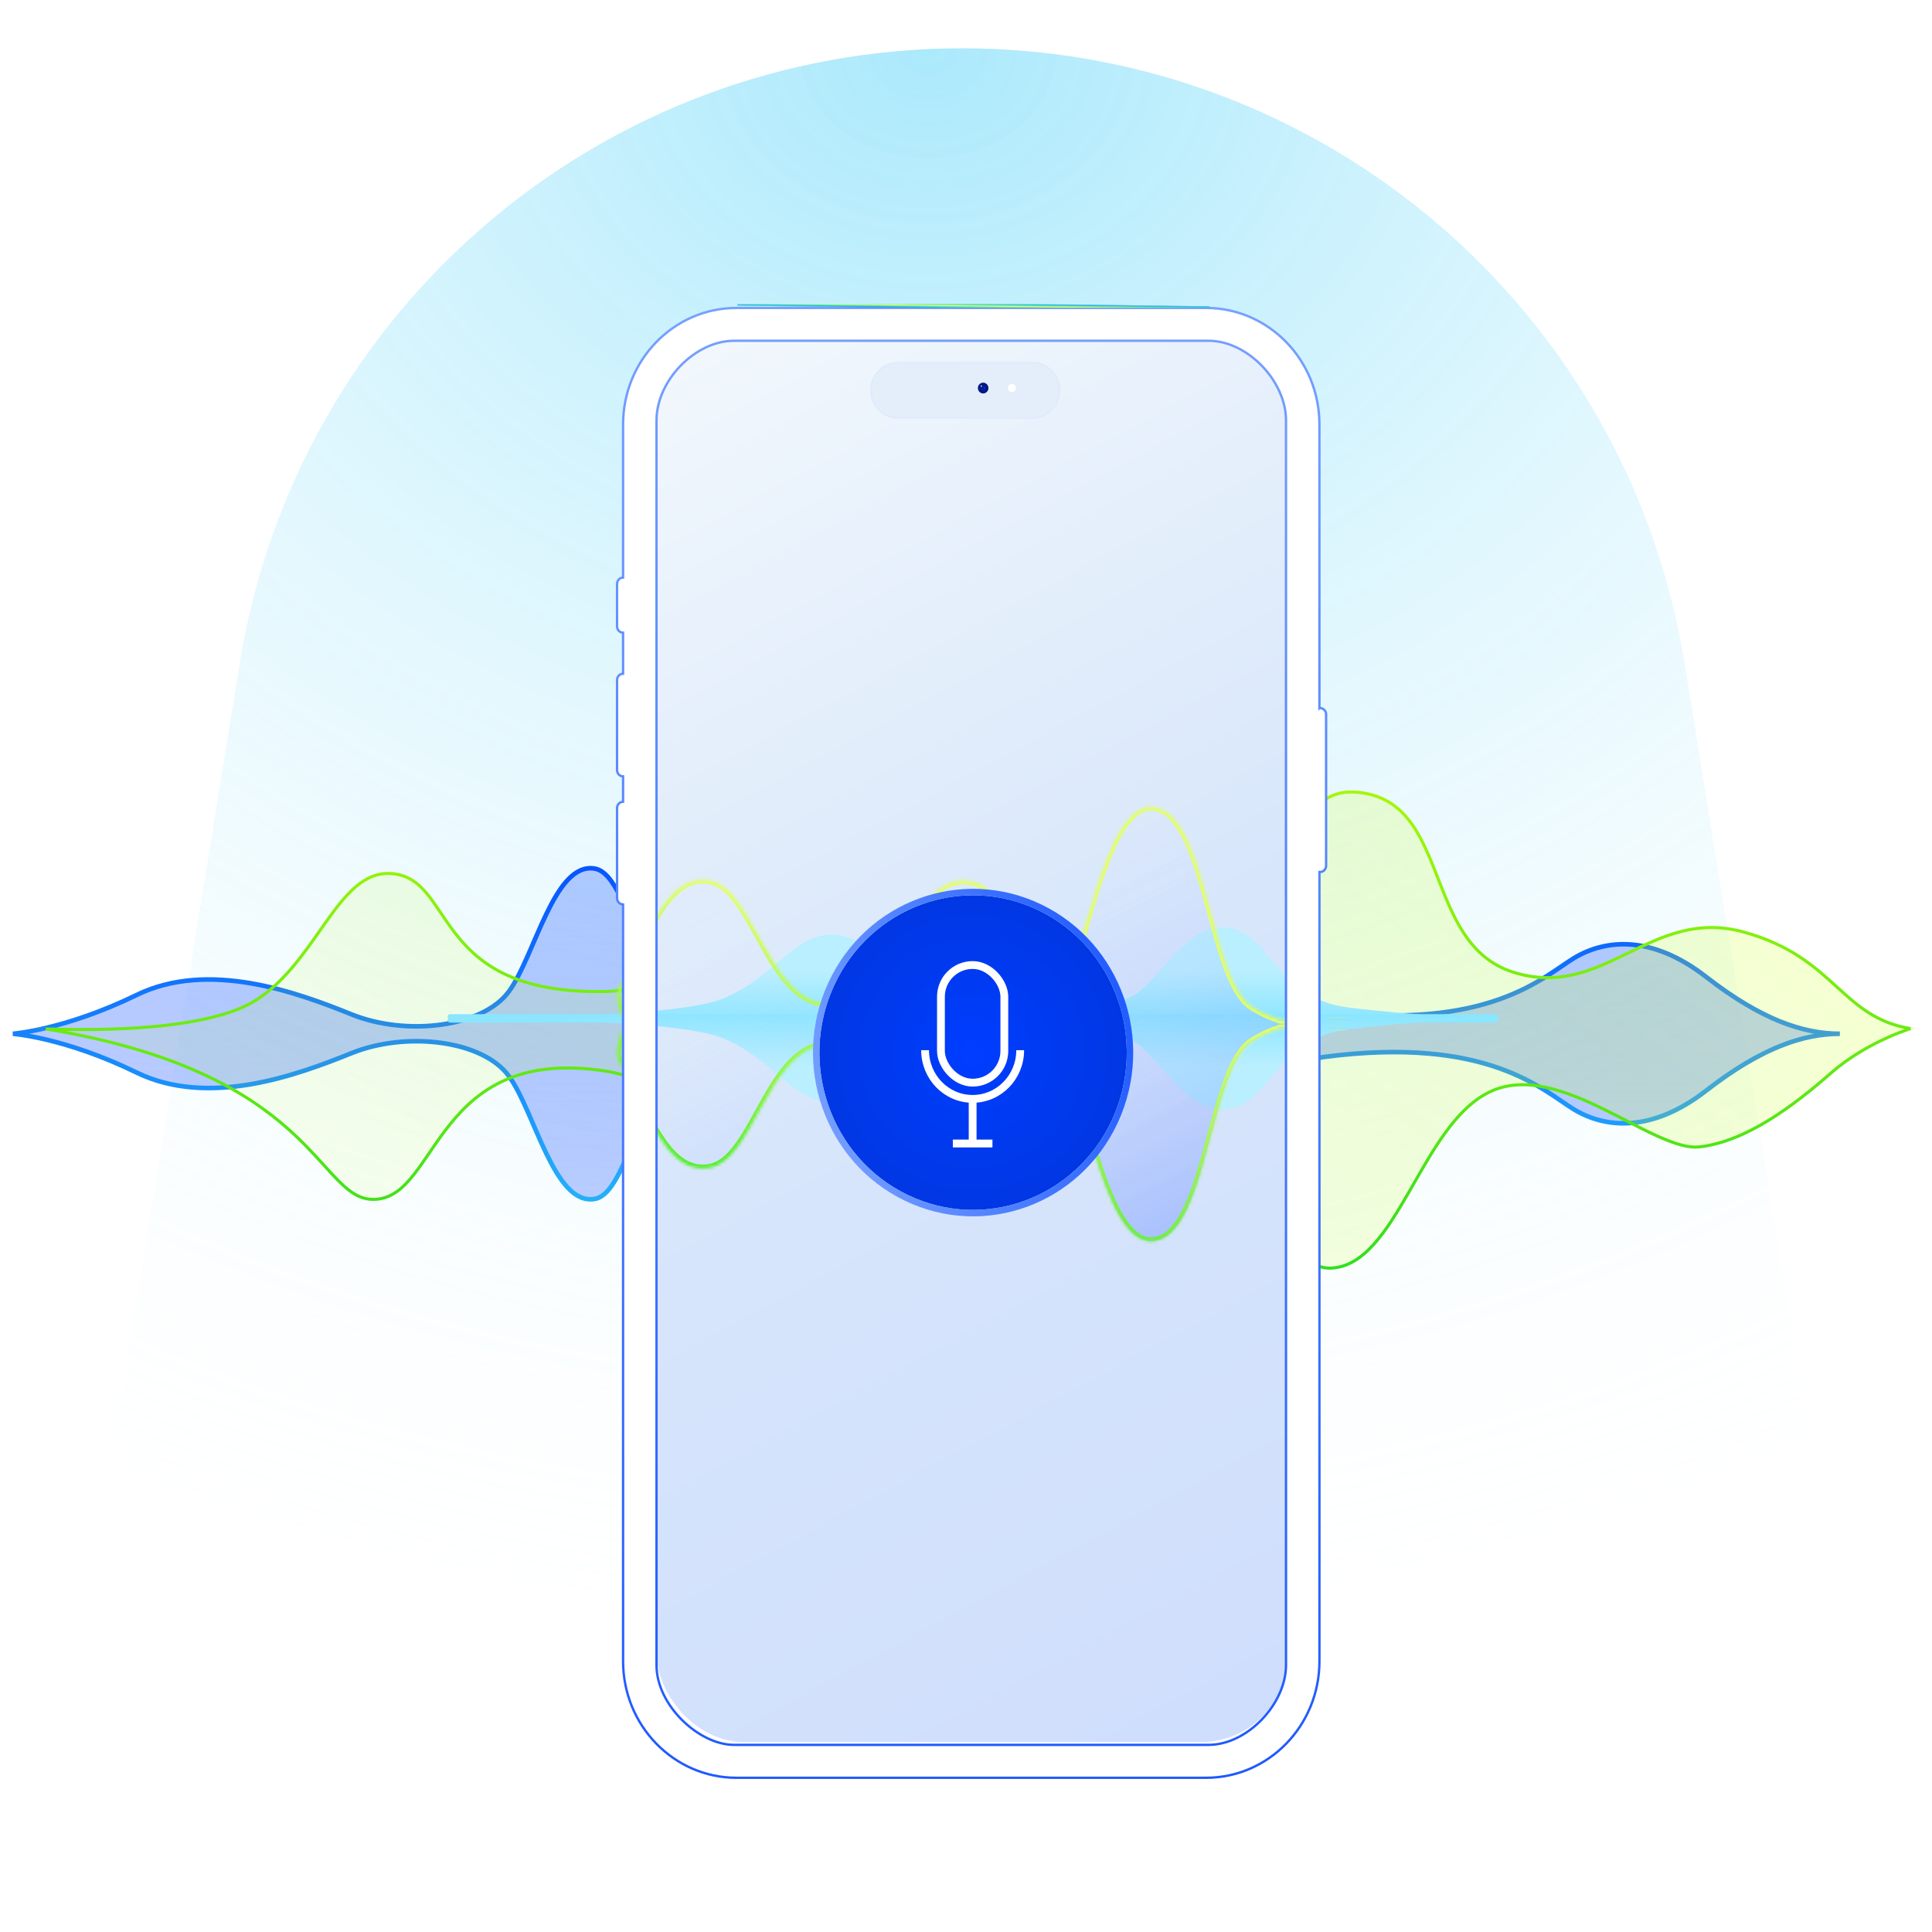 <svg xmlns="http://www.w3.org/2000/svg" width="600" height="600" viewBox="0 0 600 600" fill="none"><g clip-path="url(#clip0_837_5403)"><path opacity="0.4" d="M12.992 585.711L74.422 206.103C92.171 95.969 187.246 15 298.798 15C410.364 15 505.425 95.969 523.174 206.089L584.424 585.711L12.992 585.711Z" fill="url(#paint0_radial_837_5403)"></path><path d="M529.911 303.415C512.73 290.086 498.343 291.806 488.845 297.537C479.346 303.268 462.303 320.471 411.462 313.877C360.615 307.283 365.087 242.213 348.885 242.787C332.683 243.361 320.949 312.73 294.13 314.735C267.312 316.74 268.43 285.497 260.049 285.497C251.669 285.497 254.182 309.004 226.528 314.451C198.868 319.897 197.196 271.741 184.62 269.736C172.05 267.731 166.182 296.679 158.079 307.862C149.975 319.039 126.229 321.907 109.191 315.029C92.148 308.151 64.771 298.116 42.425 309.009C20.063 319.897 4 321.044 4 321.044C4 321.044 20.063 322.192 42.415 333.085C64.766 343.978 92.143 333.943 109.181 327.065C126.224 320.187 149.97 323.049 158.069 334.232C166.172 345.409 172.04 374.363 184.61 372.358C197.181 370.353 198.858 322.197 226.518 327.643C254.177 333.09 251.659 356.597 260.039 356.597C268.42 356.597 267.302 325.354 294.12 327.359C320.939 329.364 332.673 398.733 348.875 399.307C365.077 399.88 360.61 334.811 411.452 328.217C462.299 321.623 479.337 338.821 488.835 344.557C498.334 350.287 512.72 352.008 529.901 338.679C547.083 325.349 560.074 321.049 571.388 321.049C560.074 321.049 547.083 316.75 529.901 303.42L529.911 303.415Z" fill="url(#paint1_linear_837_5403)" fill-opacity="0.5" stroke="url(#paint2_linear_837_5403)" stroke-width="1.426"></path><g filter="url(#filter0_bd_837_5403)"><path d="M4.177 318.552C4.177 318.552 58.732 322.831 78.875 310.423C99.019 298.014 104.895 267.624 123.359 271.049C141.823 274.475 135.353 308.69 188.402 307.427C241.451 306.164 235.962 193.015 268.971 194.728C301.981 196.441 285.756 296.296 346.187 306.568C406.617 316.839 389.828 243.797 420.603 245.51C451.378 247.222 441.866 292.441 469.981 301.429C498.096 310.418 512.364 280.886 541.742 289.021C571.12 297.155 571.957 316.551 595.455 319.264C595.455 319.264 580.766 323.261 569.019 333.532C557.273 343.804 542.584 354.929 527.895 356.642C513.206 358.355 484.14 329.329 462.852 339.524C441.564 349.72 434.316 393.448 413.335 394.302C392.354 395.156 391.096 332.673 346.613 333.103C302.129 333.532 294.158 441.805 265.622 439.238C237.086 436.672 240.445 341.232 187.986 333.103C135.526 324.974 136.789 371.193 117.067 372.905C97.344 374.618 100.334 331.059 4.177 318.552Z" fill="url(#paint3_linear_837_5403)" fill-opacity="0.5"></path><path d="M14.231 319.546C19.536 319.729 26.49 319.839 33.986 319.616C42.077 319.375 50.808 318.745 58.785 317.396C66.751 316.049 74.01 313.978 79.125 310.827C87.785 305.493 93.836 296.866 99.305 289.07C100.261 287.706 101.2 286.367 102.132 285.076C105.279 280.718 108.337 276.907 111.734 274.394C115.11 271.896 118.809 270.689 123.272 271.517C127.72 272.342 130.685 275.015 133.474 278.646C134.635 280.156 135.754 281.818 136.936 283.574C137.179 283.934 137.423 284.297 137.672 284.664C139.128 286.817 140.699 289.075 142.545 291.3C146.242 295.756 151.042 300.074 158.267 303.194C165.487 306.311 175.101 308.219 188.413 307.902C201.878 307.581 211.605 300.149 219.119 289.315C226.624 278.494 231.96 264.226 236.652 250.111C237.708 246.936 238.731 243.769 239.738 240.65C243.219 229.875 246.515 219.669 250.345 211.642C252.813 206.47 255.483 202.247 258.534 199.373C261.572 196.511 264.975 194.997 268.947 195.203C276.899 195.615 281.969 201.924 286.025 211.664C288.923 218.625 291.252 227.21 293.743 236.393C294.734 240.045 295.751 243.793 296.839 247.57C304.456 274.007 315.572 301.846 346.107 307.036C361.309 309.62 371.728 306.973 379.26 301.504C386.772 296.05 391.342 287.837 394.952 279.436C396.234 276.454 397.4 273.434 398.533 270.5C398.995 269.302 399.452 268.119 399.909 266.959C401.489 262.945 403.072 259.199 404.902 256.008C406.733 252.817 408.795 250.211 411.32 248.453C413.833 246.703 416.831 245.776 420.576 245.984C428.13 246.405 433.187 249.484 436.984 254.011C440.802 258.564 443.353 264.587 445.847 270.916C446.099 271.554 446.35 272.195 446.601 272.837C448.834 278.543 451.12 284.384 454.332 289.397C457.917 294.993 462.675 299.593 469.836 301.882C484.094 306.44 494.852 301.21 505.596 295.973L505.642 295.95C516.389 290.711 527.138 285.47 541.615 289.479C556.181 293.512 563.666 300.323 570.468 306.513L570.484 306.527C576.893 312.36 582.736 317.676 593.294 319.44C593.144 319.49 592.986 319.543 592.822 319.6C591.25 320.139 589.034 320.964 586.449 322.112C581.282 324.407 574.628 327.997 568.706 333.175C562.841 338.304 556.255 343.633 549.312 347.891C542.366 352.152 535.089 355.325 527.84 356.17C524.311 356.581 519.849 355.145 514.725 352.823C511.689 351.448 508.475 349.79 505.129 348.063C502.83 346.876 500.468 345.657 498.057 344.475C492.167 341.587 486.036 338.947 480.029 337.674C474.016 336.399 468.093 336.487 462.647 339.096C457.219 341.695 452.718 346.415 448.699 351.987C445.246 356.773 442.123 362.228 439.066 367.565C438.565 368.441 438.065 369.313 437.567 370.179C434.016 376.34 430.501 382.162 426.577 386.498C422.657 390.83 418.381 393.621 413.316 393.827C408.346 394.03 404.465 390.495 400.711 384.779C398.329 381.151 396.057 376.742 393.621 372.015C392.22 369.297 390.765 366.473 389.204 363.633C380.696 348.155 369.138 332.41 346.608 332.628C335.268 332.737 326.307 339.726 318.821 349.948C311.335 360.17 305.257 373.713 299.698 387.112C298.575 389.818 297.474 392.517 296.386 395.183C292.078 405.742 287.986 415.77 283.645 423.566C280.927 428.447 278.132 432.414 275.154 435.078C272.184 437.735 269.063 439.07 265.665 438.765C262.242 438.457 259.274 436.758 256.589 433.946C253.897 431.127 251.508 427.208 249.259 422.51C246.065 415.839 243.186 407.677 240.122 398.989C238.865 395.423 237.576 391.768 236.221 388.092C231.577 375.488 226.168 362.661 218.617 352.472C211.058 342.273 201.331 334.69 188.058 332.633C174.874 330.59 165.025 331.956 157.361 335.214C149.698 338.472 144.263 343.602 139.881 349.014C137.691 351.719 135.76 354.498 133.949 357.147C133.749 357.439 133.551 357.729 133.355 358.017C131.761 360.352 130.253 362.562 128.717 364.528C125.261 368.951 121.75 372.022 117.026 372.432C112.315 372.841 108.938 370.573 104.967 366.56C103.655 365.233 102.275 363.711 100.764 362.045C97.737 358.708 94.186 354.791 89.601 350.706C76.773 339.278 55.703 326.353 14.231 319.546Z" stroke="url(#paint4_linear_837_5403)" stroke-width="0.95"></path></g><rect x="204" y="105" width="196" height="436" rx="27" fill="url(#paint5_linear_837_5403)"></rect><path d="M224.33 310.183C211.386 315.417 163.067 316.261 139.766 316.028C139.335 316.024 139 316.372 139 316.803C139 317.23 139.347 317.577 139.774 317.577H464.517C464.942 317.577 465.286 317.233 465.286 316.808C465.286 316.376 464.939 316.028 464.507 316.034C458.082 316.109 441.234 315.592 418.864 312.907C395.52 310.105 394.382 288.001 379.515 288.001C366.115 288.001 357.409 310.183 348.566 310.183C339.724 310.183 337.513 299.286 325.576 300.065C313.638 300.843 312.754 309.015 298.164 310.183C283.574 311.35 272.521 291.503 259.7 290.336C246.878 289.169 240.688 303.567 224.33 310.183Z" fill="url(#paint6_linear_837_5403)"></path><path d="M224.33 322.361C211.386 317.127 163.066 316.283 139.766 316.516C139.335 316.52 139 316.172 139 315.741C139 315.313 139.346 314.967 139.774 314.967H464.517C464.942 314.967 465.286 315.311 465.286 315.736C465.286 316.168 464.938 316.515 464.507 316.51C458.082 316.435 441.233 316.952 418.863 319.637C395.519 322.439 394.382 344.543 379.514 344.543C366.115 344.543 357.408 322.361 348.566 322.361C339.723 322.361 337.513 333.258 325.576 332.479C313.638 331.701 312.754 323.529 298.164 322.361C283.574 321.194 272.521 341.041 259.699 342.208C246.878 343.375 240.688 328.977 224.33 322.361Z" fill="url(#paint7_linear_837_5403)"></path><g filter="url(#filter1_bd_837_5403)"><mask id="path-8-inside-1_837_5403" fill="white"><path fill-rule="evenodd" clip-rule="evenodd" d="M193.715 304.011C193.288 304.758 192.833 305.477 192.352 306.168C190.79 308.417 192.078 314.733 194.344 318.041C192.078 321.349 190.79 327.665 192.352 329.914C192.833 330.605 193.288 331.324 193.715 332.071C195.195 334.663 196.637 337.631 198.118 340.678C203.712 352.194 209.854 364.834 220.697 362.573C226.826 361.295 231.099 353.541 235.61 345.356C241.192 335.229 247.137 324.442 257.411 324.442C267.984 324.442 274.168 334.749 280.107 344.649C285.447 353.55 290.589 362.121 298.548 362.573C308.734 363.15 313.559 351.476 317.75 341.339C320.474 334.748 322.929 328.807 326.415 327.305C330.218 325.666 333.367 336.358 337.092 349.006C342.032 365.778 347.985 385.99 357.82 385.446C367.387 384.918 371.784 368.56 376.067 352.629C379.507 339.834 382.873 327.314 388.783 323.493C391.543 321.708 394.562 320.358 397.622 319.348L410.849 319.297C414.518 319.576 417.665 319.487 419.747 319.262L410.849 319.297C408.222 319.096 405.328 318.706 402.367 318.041C405.328 317.375 408.222 316.986 410.849 316.785L419.747 316.82C417.665 316.595 414.518 316.506 410.849 316.785L397.622 316.734C394.562 315.724 391.543 314.374 388.783 312.589C382.873 308.768 379.507 296.248 376.067 283.453C371.784 267.522 367.387 251.164 357.82 250.636C347.985 250.092 342.032 270.304 337.092 287.076C333.367 299.724 330.218 310.416 326.415 308.777C322.929 307.275 320.474 301.334 317.75 294.743C313.559 284.606 308.734 272.932 298.548 273.509C290.589 273.961 285.447 282.532 280.107 291.433C274.168 301.332 267.984 311.64 257.411 311.64C247.137 311.64 241.192 300.853 235.61 290.726C231.099 282.541 226.826 274.787 220.697 273.509C209.854 271.248 203.712 283.888 198.118 295.404C196.637 298.451 195.195 301.419 193.715 304.011Z"></path></mask><path fill-rule="evenodd" clip-rule="evenodd" d="M193.715 304.011C193.288 304.758 192.833 305.477 192.352 306.168C190.79 308.417 192.078 314.733 194.344 318.041C192.078 321.349 190.79 327.665 192.352 329.914C192.833 330.605 193.288 331.324 193.715 332.071C195.195 334.663 196.637 337.631 198.118 340.678C203.712 352.194 209.854 364.834 220.697 362.573C226.826 361.295 231.099 353.541 235.61 345.356C241.192 335.229 247.137 324.442 257.411 324.442C267.984 324.442 274.168 334.749 280.107 344.649C285.447 353.55 290.589 362.121 298.548 362.573C308.734 363.15 313.559 351.476 317.75 341.339C320.474 334.748 322.929 328.807 326.415 327.305C330.218 325.666 333.367 336.358 337.092 349.006C342.032 365.778 347.985 385.99 357.82 385.446C367.387 384.918 371.784 368.56 376.067 352.629C379.507 339.834 382.873 327.314 388.783 323.493C391.543 321.708 394.562 320.358 397.622 319.348L410.849 319.297C414.518 319.576 417.665 319.487 419.747 319.262L410.849 319.297C408.222 319.096 405.328 318.706 402.367 318.041C405.328 317.375 408.222 316.986 410.849 316.785L419.747 316.82C417.665 316.595 414.518 316.506 410.849 316.785L397.622 316.734C394.562 315.724 391.543 314.374 388.783 312.589C382.873 308.768 379.507 296.248 376.067 283.453C371.784 267.522 367.387 251.164 357.82 250.636C347.985 250.092 342.032 270.304 337.092 287.076C333.367 299.724 330.218 310.416 326.415 308.777C322.929 307.275 320.474 301.334 317.75 294.743C313.559 284.606 308.734 272.932 298.548 273.509C290.589 273.961 285.447 282.532 280.107 291.433C274.168 301.332 267.984 311.64 257.411 311.64C247.137 311.64 241.192 300.853 235.61 290.726C231.099 282.541 226.826 274.787 220.697 273.509C209.854 271.248 203.712 283.888 198.118 295.404C196.637 298.451 195.195 301.419 193.715 304.011Z" fill="url(#paint8_linear_837_5403)" fill-opacity="0.5"></path><path d="M192.352 306.168L193.309 306.833H193.309L192.352 306.168ZM193.715 304.011L192.703 303.433H192.703L193.715 304.011ZM194.344 318.041L195.305 318.699L195.756 318.041L195.305 317.383L194.344 318.041ZM192.352 329.914L191.395 330.579H191.395L192.352 329.914ZM193.715 332.071L192.703 332.649L193.715 332.071ZM198.118 340.678L199.166 340.169L198.118 340.678ZM220.697 362.573L220.935 363.713H220.935L220.697 362.573ZM235.61 345.356L234.59 344.794V344.794L235.61 345.356ZM280.107 344.649L281.106 344.049L280.107 344.649ZM298.548 362.573L298.614 361.409L298.548 362.573ZM317.75 341.339L316.673 340.893L317.75 341.339ZM326.415 327.305L325.953 326.235L326.415 327.305ZM337.092 349.006L338.21 348.677L337.092 349.006ZM357.82 385.446L357.756 384.283L357.82 385.446ZM376.067 352.629L377.192 352.932L376.067 352.629ZM388.783 323.493L388.151 322.514L388.783 323.493ZM397.622 319.348L397.617 318.182L397.432 318.183L397.256 318.241L397.622 319.348ZM419.747 319.262L419.872 320.421L419.742 318.097L419.747 319.262ZM402.367 318.041L402.111 316.904V319.178L402.367 318.041ZM419.747 316.82L419.742 317.985L419.872 315.661L419.747 316.82ZM397.622 316.734L397.256 317.841L397.432 317.899L397.617 317.9L397.622 316.734ZM388.783 312.589L389.416 311.611L388.783 312.589ZM376.067 283.453L377.192 283.15L376.067 283.453ZM357.82 250.636L357.756 251.799L357.82 250.636ZM337.092 287.076L338.21 287.405L337.092 287.076ZM326.415 308.777L325.953 309.847L326.415 308.777ZM317.75 294.743L316.673 295.189L317.75 294.743ZM298.548 273.509L298.482 272.346L298.548 273.509ZM280.107 291.433L281.106 292.033L280.107 291.433ZM235.61 290.726L236.631 290.163L235.61 290.726ZM220.697 273.509L220.935 272.369L220.697 273.509ZM198.118 295.404L197.069 294.895L198.118 295.404ZM193.309 306.833C193.808 306.114 194.283 305.367 194.727 304.589L192.703 303.433C192.294 304.149 191.857 304.839 191.395 305.503L193.309 306.833ZM195.305 317.383C194.288 315.897 193.448 313.656 193.059 311.501C192.866 310.431 192.793 309.425 192.848 308.584C192.906 307.718 193.092 307.146 193.309 306.833L191.395 305.503C190.831 306.315 190.593 307.375 190.523 308.43C190.452 309.508 190.549 310.71 190.766 311.914C191.197 314.306 192.134 316.877 193.382 318.699L195.305 317.383ZM193.382 317.383C192.134 319.205 191.197 321.776 190.766 324.168C190.549 325.372 190.452 326.574 190.523 327.652C190.593 328.707 190.831 329.767 191.395 330.579L193.309 329.249C193.092 328.936 192.906 328.364 192.848 327.498C192.793 326.657 192.866 325.651 193.059 324.581C193.448 322.426 194.288 320.185 195.305 318.699L193.382 317.383ZM191.395 330.579C191.857 331.243 192.294 331.933 192.703 332.649L194.727 331.493C194.283 330.715 193.808 329.968 193.309 329.249L191.395 330.579ZM192.703 332.649C194.161 335.201 195.585 338.132 197.069 341.187L199.166 340.169C197.69 337.131 196.23 334.126 194.727 331.493L192.703 332.649ZM197.069 341.187C199.849 346.908 202.844 353.089 206.543 357.537C210.269 362.017 214.913 364.969 220.935 363.713L220.459 361.432C215.637 362.437 211.789 360.2 208.335 356.047C204.854 351.861 201.981 345.964 199.166 340.169L197.069 341.187ZM220.935 363.713C224.412 362.988 227.23 360.459 229.685 357.264C232.148 354.059 234.387 349.989 236.631 345.919L234.59 344.794C232.322 348.908 230.17 352.807 227.836 355.844C225.494 358.892 223.111 360.879 220.459 361.432L220.935 363.713ZM236.631 345.919C239.437 340.827 242.258 335.719 245.628 331.869C248.978 328.041 252.74 325.608 257.411 325.608V323.277C251.807 323.277 247.46 326.237 243.874 330.334C240.307 334.41 237.365 339.759 234.59 344.794L236.631 345.919ZM257.411 325.608C262.265 325.608 266.169 327.956 269.65 331.634C273.156 335.338 276.121 340.271 279.107 345.248L281.106 344.049C278.153 339.127 275.057 333.957 271.343 330.032C267.604 326.082 263.13 323.277 257.411 323.277V325.608ZM279.107 345.248C281.762 349.673 284.44 354.144 287.475 357.554C290.52 360.975 294.061 363.485 298.482 363.736L298.614 361.409C295.076 361.209 292.067 359.208 289.216 356.005C286.355 352.791 283.792 348.526 281.106 344.049L279.107 345.248ZM298.482 363.736C304.129 364.056 308.214 360.939 311.338 356.661C314.44 352.412 316.745 346.818 318.826 341.784L316.673 340.893C314.563 345.996 312.361 351.308 309.456 355.287C306.573 359.235 303.153 361.667 298.614 361.409L298.482 363.736ZM318.826 341.784C320.196 338.469 321.464 335.406 322.815 332.981C324.189 330.513 325.514 328.962 326.876 328.375L325.953 326.235C323.829 327.151 322.185 329.321 320.778 331.847C319.348 334.415 318.027 337.617 316.673 340.893L318.826 341.784ZM326.876 328.375C327.086 328.285 327.249 328.286 327.427 328.348C327.64 328.423 327.936 328.611 328.304 329.013C329.053 329.83 329.857 331.256 330.711 333.256C332.406 337.227 334.104 342.984 335.974 349.335L338.21 348.677C336.355 342.38 334.616 336.467 332.854 332.341C331.98 330.291 331.05 328.56 330.023 327.439C329.503 326.872 328.9 326.394 328.198 326.149C327.461 325.891 326.694 325.916 325.953 326.235L326.876 328.375ZM335.974 349.335C338.437 357.696 341.185 367.037 344.566 374.216C346.257 377.804 348.142 380.937 350.291 383.152C352.449 385.376 354.973 386.771 357.884 386.61L357.756 384.283C355.75 384.394 353.842 383.465 351.964 381.529C350.075 379.583 348.32 376.716 346.675 373.223C343.386 366.239 340.688 357.089 338.21 348.677L335.974 349.335ZM357.884 386.61C363.395 386.305 367.145 381.465 369.984 375.301C372.864 369.046 375.059 360.867 377.192 352.932L374.942 352.327C372.792 360.323 370.647 368.288 367.867 374.326C365.044 380.456 361.812 384.059 357.756 384.283L357.884 386.61ZM377.192 352.932C378.917 346.517 380.602 340.253 382.586 335.115C384.592 329.918 386.803 326.161 389.416 324.471L388.151 322.514C384.853 324.646 382.426 329.059 380.411 334.276C378.374 339.552 376.657 345.946 374.942 352.327L377.192 352.932ZM389.416 324.471C392.077 322.751 395.002 321.44 397.987 320.454L397.256 318.241C394.121 319.276 391.009 320.666 388.151 322.514L389.416 324.471ZM410.845 318.131L397.617 318.182L397.626 320.513L410.854 320.462L410.845 318.131ZM419.622 318.104C417.619 318.319 414.544 318.41 410.938 318.135L410.761 320.459C414.491 320.743 417.711 320.654 419.872 320.421L419.622 318.104ZM410.854 320.462L419.751 320.428L419.742 318.097L410.845 318.131L410.854 320.462ZM402.111 319.178C405.135 319.857 408.085 320.255 410.761 320.459L410.938 318.135C408.359 317.938 405.521 317.556 402.622 316.904L402.111 319.178ZM402.622 319.178C405.521 318.526 408.359 318.144 410.938 317.947L410.761 315.623C408.085 315.827 405.135 316.225 402.111 316.904L402.622 319.178ZM410.845 317.951L419.742 317.985L419.751 315.654L410.854 315.62L410.845 317.951ZM419.872 315.661C417.711 315.428 414.491 315.339 410.761 315.623L410.938 317.947C414.544 317.672 417.619 317.762 419.622 317.978L419.872 315.661ZM410.854 315.62L397.626 315.569L397.617 317.9L410.845 317.951L410.854 315.62ZM388.151 313.568C391.009 315.416 394.121 316.806 397.256 317.841L397.987 315.628C395.002 314.642 392.077 313.331 389.416 311.611L388.151 313.568ZM374.942 283.755C376.657 290.136 378.374 296.53 380.411 301.806C382.426 307.023 384.853 311.436 388.151 313.568L389.416 311.611C386.803 309.921 384.592 306.164 382.586 300.967C380.602 295.829 378.917 289.565 377.192 283.15L374.942 283.755ZM357.756 251.799C361.812 252.023 365.044 255.626 367.867 261.756C370.647 267.794 372.792 275.759 374.942 283.755L377.192 283.15C375.059 275.215 372.864 267.036 369.984 260.781C367.145 254.617 363.395 249.777 357.884 249.472L357.756 251.799ZM338.21 287.405C340.688 278.993 343.386 269.843 346.675 262.859C348.32 259.366 350.075 256.499 351.964 254.553C353.842 252.617 355.75 251.688 357.756 251.799L357.884 249.472C354.973 249.311 352.449 250.705 350.291 252.93C348.142 255.145 346.257 258.278 344.566 261.866C341.185 269.045 338.437 278.386 335.974 286.747L338.21 287.405ZM325.953 309.847C326.694 310.166 327.461 310.191 328.198 309.933C328.9 309.688 329.503 309.21 330.023 308.643C331.05 307.522 331.98 305.791 332.854 303.741C334.616 299.615 336.355 293.702 338.21 287.405L335.974 286.747C334.104 293.098 332.406 298.855 330.711 302.826C329.857 304.826 329.053 306.252 328.304 307.069C327.936 307.471 327.64 307.659 327.427 307.734C327.249 307.796 327.086 307.797 326.876 307.706L325.953 309.847ZM316.673 295.189C318.027 298.465 319.348 301.667 320.778 304.235C322.185 306.761 323.829 308.931 325.953 309.847L326.876 307.706C325.514 307.12 324.189 305.569 322.815 303.101C321.464 300.676 320.196 297.613 318.826 294.298L316.673 295.189ZM298.614 274.673C303.153 274.415 306.573 276.847 309.456 280.795C312.361 284.774 314.563 290.086 316.673 295.189L318.826 294.298C316.745 289.264 314.44 283.67 311.338 279.421C308.214 275.143 304.129 272.026 298.482 272.346L298.614 274.673ZM281.106 292.033C283.792 287.556 286.355 283.291 289.216 280.077C292.067 276.874 295.076 274.873 298.614 274.673L298.482 272.346C294.061 272.597 290.52 275.107 287.475 278.528C284.44 281.938 281.762 286.409 279.107 290.834L281.106 292.033ZM257.411 312.805C263.13 312.805 267.604 310 271.343 306.05C275.057 302.125 278.153 296.955 281.106 292.033L279.107 290.834C276.121 295.811 273.156 300.744 269.65 304.448C266.169 308.126 262.265 310.474 257.411 310.474V312.805ZM234.59 291.288C237.365 296.323 240.307 301.672 243.874 305.748C247.46 309.845 251.807 312.805 257.411 312.805V310.474C252.74 310.474 248.978 308.041 245.628 304.213C242.258 300.363 239.437 295.255 236.631 290.163L234.59 291.288ZM220.459 274.65C223.111 275.203 225.494 277.189 227.836 280.238C230.17 283.275 232.322 287.174 234.59 291.288L236.631 290.163C234.387 286.093 232.148 282.023 229.685 278.818C227.23 275.623 224.412 273.094 220.935 272.369L220.459 274.65ZM199.166 295.913C201.981 290.118 204.854 284.221 208.335 280.035C211.789 275.882 215.637 273.645 220.459 274.65L220.935 272.369C214.913 271.113 210.269 274.065 206.543 278.545C202.844 282.993 199.849 289.174 197.069 294.895L199.166 295.913ZM194.727 304.589C196.23 301.956 197.69 298.951 199.166 295.913L197.069 294.895C195.585 297.95 194.161 300.881 192.703 303.433L194.727 304.589Z" fill="url(#paint9_linear_837_5403)" mask="url(#path-8-inside-1_837_5403)"></path></g><path d="M409.769 219.894L409.76 219.903V131.829C409.763 111.848 394.006 95.634 374.55 95.634H228.717C209.258 95.634 193.504 111.848 193.504 131.829V179.371C192.46 179.393 191.634 180.265 191.634 181.318V194.545C191.634 195.599 192.46 196.47 193.504 196.492V209.223C192.46 209.246 191.634 210.117 191.634 211.17V239.175C191.634 240.229 192.46 241.1 193.504 241.122V248.984C192.46 249.006 191.634 249.878 191.634 250.931V278.936C191.634 279.989 192.46 280.861 193.504 280.883V515.911C193.504 535.889 209.261 552.106 228.717 552.106H374.55C394.006 552.106 409.763 535.892 409.763 515.911V270.809C409.815 270.813 409.869 270.815 409.923 270.815C410.986 270.815 411.834 269.935 411.834 268.868V221.842C411.834 220.774 410.986 219.894 409.923 219.894H409.769ZM391.901 113.62C396.339 118.218 399.285 124.281 399.382 130.272V130.577V517.137C399.382 523.086 396.414 529.278 391.899 533.99C387.383 538.702 381.367 541.886 375.325 541.886H227.942C222.548 541.886 216.529 538.845 211.847 534.199C207.168 529.555 203.884 523.364 203.884 517.137V130.58C203.884 124.347 206.889 118.154 211.419 113.514C215.951 108.874 221.969 105.826 227.949 105.826H375.32C381.368 105.826 387.386 108.944 391.901 113.62Z" fill="url(#paint10_linear_837_5403)" stroke="url(#paint11_linear_837_5403)" stroke-width="0.732"></path><g filter="url(#filter2_i_837_5403)"><path d="M329.287 121.21C329.287 126.079 325.429 130.026 320.672 130.026H278.844C276.466 130.026 274.312 129.04 272.752 127.445C271.194 125.85 270.23 123.647 270.23 121.213C270.23 116.343 274.088 112.396 278.844 112.396H320.672C323.051 112.396 325.205 113.383 326.765 114.978C328.323 116.573 329.287 118.776 329.287 121.21Z" fill="#E4EEFB"></path></g><path d="M329.037 121.21C329.037 125.947 325.285 129.776 320.672 129.776H278.844C276.537 129.776 274.446 128.819 272.931 127.27C271.417 125.721 270.48 123.58 270.48 121.213C270.48 116.476 274.231 112.646 278.844 112.646H320.672C322.98 112.646 325.07 113.603 326.586 115.153C328.1 116.702 329.037 118.843 329.037 121.21Z" stroke="#BBD1FF" stroke-opacity="0.14" stroke-width="0.5"></path><g filter="url(#filter3_d_837_5403)"><ellipse cx="1.221" cy="1.25" rx="1.221" ry="1.25" transform="matrix(-1 0 0 1 315.492 119.264)" fill="white"></ellipse></g><path d="M304.214 120.515C304.214 121.164 304.725 121.67 305.33 121.67C305.935 121.67 306.446 121.164 306.446 120.515C306.446 119.865 305.935 119.359 305.33 119.359C304.725 119.359 304.214 119.865 304.214 120.515Z" fill="#01136F" stroke="#01136F" stroke-width="1.024"></path><mask id="path-15-inside-2_837_5403" fill="white"><ellipse cx="305.324" cy="120.518" rx="0.814" ry="0.833" transform="rotate(180 305.324 120.518)"></ellipse></mask><ellipse cx="305.324" cy="120.518" rx="0.814" ry="0.833" transform="rotate(180 305.324 120.518)" fill="#010135"></ellipse><path d="M305.533 120.518C305.533 120.6 305.462 120.708 305.324 120.708V118.661C304.286 118.661 303.486 119.515 303.486 120.518H305.533ZM305.324 120.708C305.186 120.708 305.115 120.6 305.115 120.518H307.162C307.162 119.515 306.361 118.661 305.324 118.661V120.708ZM305.115 120.518C305.115 120.436 305.186 120.328 305.324 120.328V122.375C306.361 122.375 307.162 121.521 307.162 120.518H305.115ZM305.324 120.328C305.462 120.328 305.533 120.436 305.533 120.518H303.486C303.486 121.521 304.286 122.375 305.324 122.375V120.328Z" fill="#003DFF" mask="url(#path-15-inside-2_837_5403)"></path><ellipse cx="304.747" cy="119.88" rx="0.204" ry="0.209" transform="rotate(180 304.747 119.88)" fill="white"></ellipse><path d="M229 95H375.664" stroke="url(#paint12_linear_837_5403)" stroke-width="1.114"></path><g filter="url(#filter4_bd_837_5403)"><path d="M322.559 282.714C346.393 294.223 356.6 323.333 345.357 347.732C334.115 372.132 305.681 382.581 281.847 371.072C258.014 359.563 247.807 330.453 259.049 306.054C270.291 281.654 298.726 271.205 322.559 282.714Z" fill="url(#paint13_radial_837_5403)"></path><path d="M346.266 348.151C357.73 323.269 347.331 293.566 322.994 281.814C298.644 270.055 269.611 280.741 258.141 305.635C246.676 330.517 257.076 360.22 281.413 371.973C305.763 383.731 334.795 373.045 346.266 348.151Z" stroke="url(#paint14_linear_837_5403)" stroke-width="2"></path></g><g filter="url(#filter5_d_837_5403)"><path d="M295.909 355.125H302.062M308.214 355.125H302.062M302.062 355.125V341.268" stroke="white" stroke-width="2.427"></path><rect x="292.218" y="299.696" width="19.688" height="36.533" rx="9.844" stroke="white" stroke-width="2.427"></rect><path d="M316.829 326.152C316.829 334.501 310.218 341.269 302.063 341.269C293.907 341.269 287.296 334.501 287.296 326.152" stroke="white" stroke-width="2.427"></path></g></g><defs><filter id="filter0_bd_837_5403" x="-0.601" y="191.382" width="600.834" height="255.068" filterUnits="userSpaceOnUse" color-interpolation-filters="sRGB"><feGaussianBlur stdDeviation="1.663"></feGaussianBlur><feGaussianBlur stdDeviation="2.389"></feGaussianBlur></filter><filter id="filter1_bd_837_5403" x="183.508" y="242.468" width="244.396" height="151.146" filterUnits="userSpaceOnUse" color-interpolation-filters="sRGB"><feGaussianBlur stdDeviation="4.079"></feGaussianBlur><feGaussianBlur stdDeviation="2.331"></feGaussianBlur></filter><filter id="filter2_i_837_5403" x="270.23" y="112.396" width="59.056" height="18.63" filterUnits="userSpaceOnUse" color-interpolation-filters="sRGB"><feGaussianBlur stdDeviation="0.5"></feGaussianBlur></filter><filter id="filter3_d_837_5403" x="295.65" y="101.863" width="37.243" height="37.301" filterUnits="userSpaceOnUse" color-interpolation-filters="sRGB"><feGaussianBlur stdDeviation="5.118"></feGaussianBlur></filter><filter id="filter4_bd_837_5403" x="232.478" y="256.032" width="139.45" height="141.722" filterUnits="userSpaceOnUse" color-interpolation-filters="sRGB"><feGaussianBlur stdDeviation="10"></feGaussianBlur><feGaussianBlur stdDeviation="2.427"></feGaussianBlur></filter><filter id="filter5_d_837_5403" x="281.229" y="293.629" width="41.667" height="67.563" filterUnits="userSpaceOnUse" color-interpolation-filters="sRGB"><feGaussianBlur stdDeviation="2.427"></feGaussianBlur></filter><radialGradient id="paint0_radial_837_5403" cx="0" cy="0" r="1" gradientUnits="userSpaceOnUse" gradientTransform="translate(288.2 15) rotate(90) scale(525.655 627.776)"><stop stop-color="#2CC8F7"></stop><stop offset="1" stop-color="white" stop-opacity="0"></stop></radialGradient><linearGradient id="paint1_linear_837_5403" x1="287.694" y1="242.783" x2="287.694" y2="399.311" gradientUnits="userSpaceOnUse"><stop stop-color="#76A0FF"></stop><stop offset="1" stop-color="#003DFF" stop-opacity="0.47"></stop></linearGradient><linearGradient id="paint2_linear_837_5403" x1="287.694" y1="242.783" x2="287.694" y2="399.311" gradientUnits="userSpaceOnUse"><stop stop-color="#003DFF"></stop><stop offset="1" stop-color="#2CC8F7"></stop></linearGradient><linearGradient id="paint3_linear_837_5403" x1="872.68" y1="200.633" x2="396.737" y2="848.367" gradientUnits="userSpaceOnUse"><stop stop-color="#E2FF66" stop-opacity="0.74"></stop><stop offset="0.927" stop-color="#B4FF01" stop-opacity="0"></stop></linearGradient><linearGradient id="paint4_linear_837_5403" x1="299.816" y1="194.709" x2="299.816" y2="439.283" gradientUnits="userSpaceOnUse"><stop stop-color="#CEFF00"></stop><stop offset="1" stop-color="#0ED724"></stop></linearGradient><linearGradient id="paint5_linear_837_5403" x1="183.863" y1="98.493" x2="423.669" y2="543.308" gradientUnits="userSpaceOnUse"><stop stop-color="#F4F9FC"></stop><stop offset="0.503" stop-color="#D7E6FB"></stop><stop offset="1" stop-color="#CFDDFD"></stop></linearGradient><linearGradient id="paint6_linear_837_5403" x1="302.143" y1="288.001" x2="302.143" y2="317.577" gradientUnits="userSpaceOnUse"><stop offset="0.464" stop-color="#B9EFFF"></stop><stop offset="1" stop-color="#89E5FF"></stop></linearGradient><linearGradient id="paint7_linear_837_5403" x1="302.143" y1="344.543" x2="302.143" y2="314.967" gradientUnits="userSpaceOnUse"><stop offset="0.464" stop-color="#B9EFFF"></stop><stop offset="1" stop-color="#89E5FF"></stop></linearGradient><linearGradient id="paint8_linear_837_5403" x1="535.739" y1="383.772" x2="422.256" y2="156.666" gradientUnits="userSpaceOnUse"><stop stop-color="#003DFF"></stop><stop offset="0.927" stop-color="white" stop-opacity="0"></stop></linearGradient><linearGradient id="paint9_linear_837_5403" x1="223.381" y1="385.457" x2="250.682" y2="283.466" gradientUnits="userSpaceOnUse"><stop stop-color="#2CEE10"></stop><stop offset="1" stop-color="#E2FF66"></stop></linearGradient><linearGradient id="paint10_linear_837_5403" x1="301.734" y1="96" x2="301.734" y2="551.74" gradientUnits="userSpaceOnUse"><stop stop-color="white"></stop><stop offset="1" stop-color="white"></stop></linearGradient><linearGradient id="paint11_linear_837_5403" x1="301.734" y1="96" x2="301.734" y2="551.74" gradientUnits="userSpaceOnUse"><stop stop-color="#76A0FF"></stop><stop offset="1" stop-color="#1E59FF"></stop></linearGradient><linearGradient id="paint12_linear_837_5403" x1="376.059" y1="95" x2="376.033" y2="96.97" gradientUnits="userSpaceOnUse"><stop stop-color="#003DFF" stop-opacity="0"></stop><stop offset="0.207" stop-color="#10CCD8"></stop><stop offset="0.499" stop-color="#E2FF66"></stop><stop offset="0.775" stop-color="#10CCD8"></stop><stop offset="1" stop-color="#003DFF" stop-opacity="0"></stop></linearGradient><radialGradient id="paint13_radial_837_5403" cx="0" cy="0" r="1" gradientUnits="userSpaceOnUse" gradientTransform="translate(302 327) rotate(96.573) scale(122.304 119.439)"><stop stop-color="#003DFF"></stop><stop offset="1" stop-color="#022EB9"></stop></radialGradient><linearGradient id="paint14_linear_837_5403" x1="247.091" y1="332.008" x2="350.629" y2="298.509" gradientUnits="userSpaceOnUse"><stop stop-color="#76A0FF"></stop><stop offset="1" stop-color="#1E59FF"></stop></linearGradient><clipPath id="clip0_837_5403"><rect width="600" height="600" fill="white"></rect></clipPath></defs></svg>